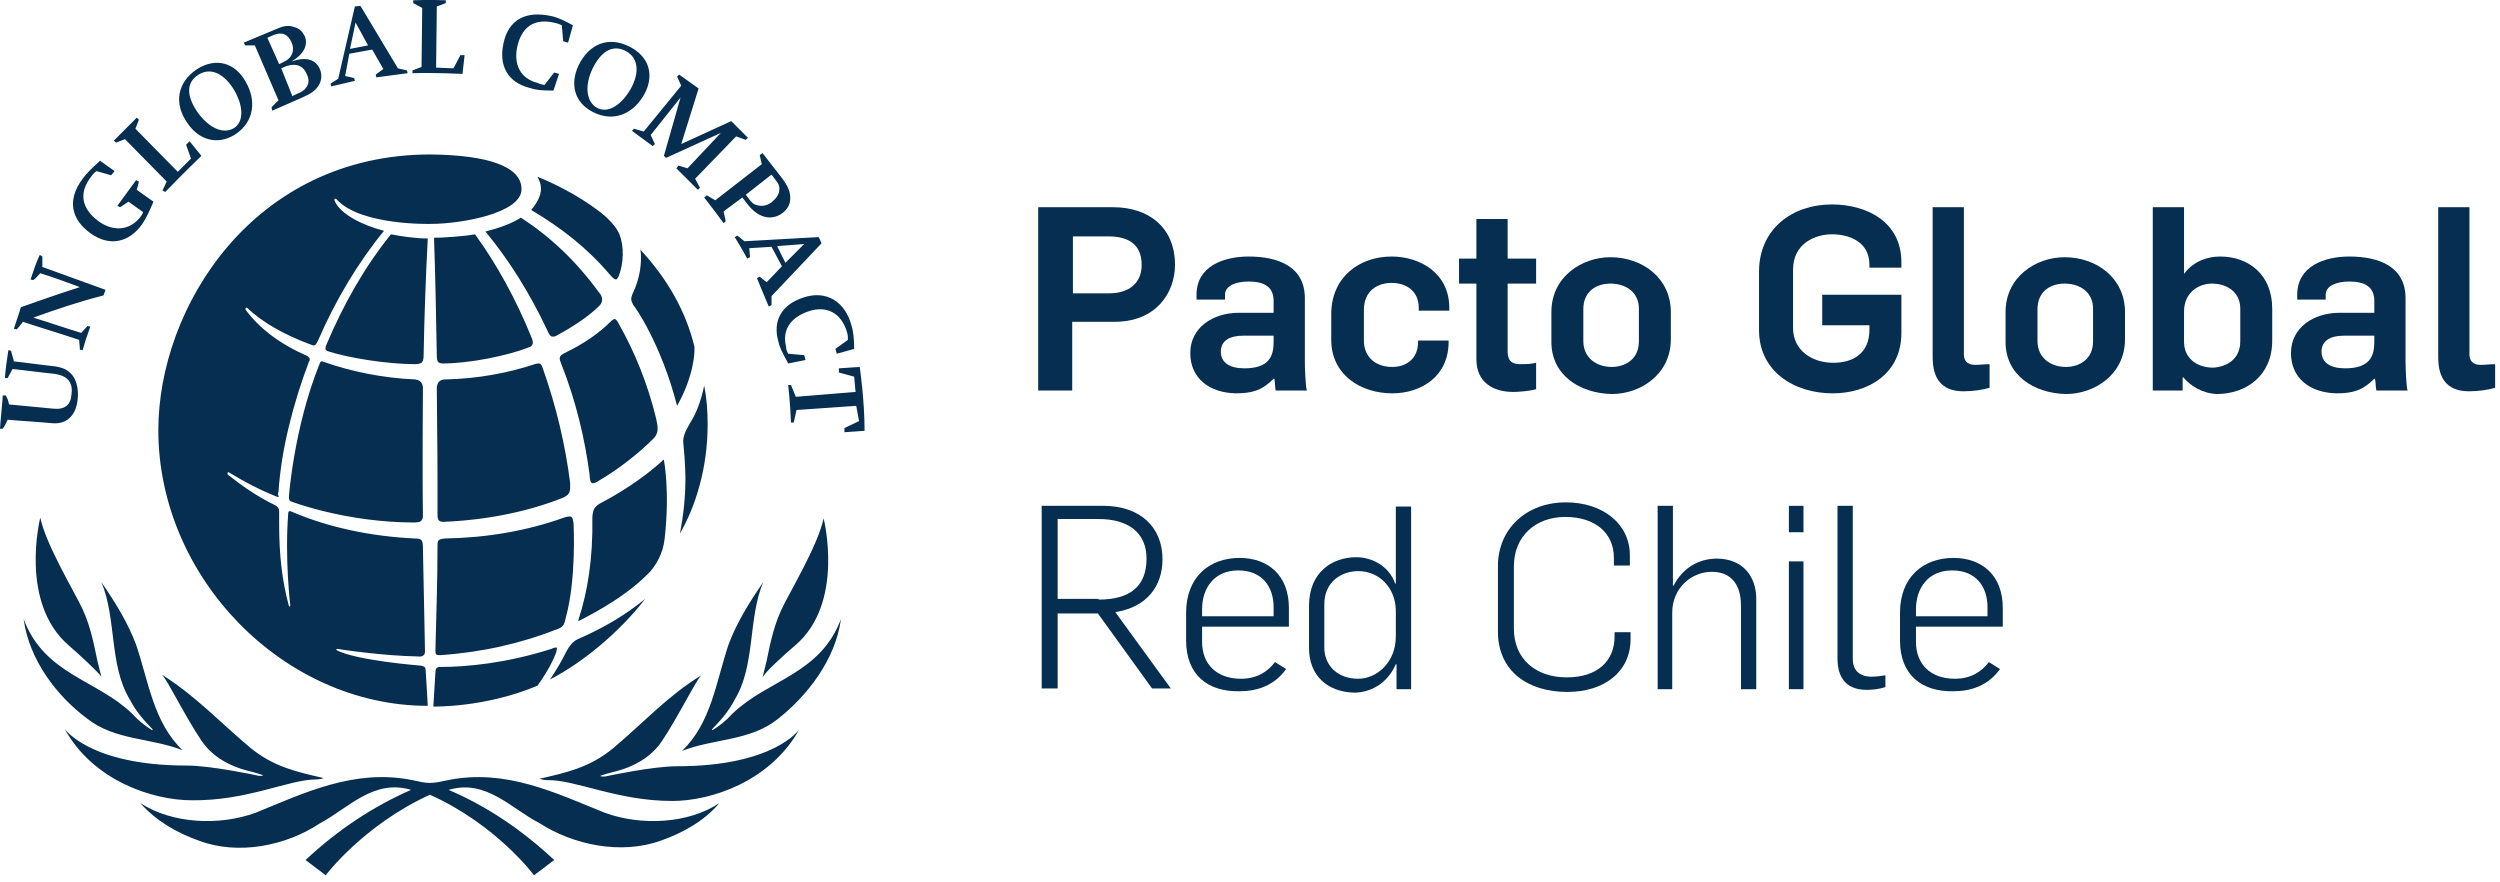 <svg width="360" height="127" viewBox="0 0 360 127" fill="none" xmlns="http://www.w3.org/2000/svg">
<g clip-path="url(#clip0_1669_5121)">
<path d="M149.6 29.84H160.3C165.4 29.84 169.2 32.74 169.2 38.14C169.2 42.14 166.5 46.34 160.5 46.34H154.4V56.24H149.5V29.84H149.6ZM159.7 42.24C162.5 42.24 164.4 40.84 164.4 38.14C164.4 35.04 162.3 34.04 159.6 34.04H154.5V42.24H159.7Z" fill="#062E51"/>
<path d="M171.4 50.84C171.4 47.14 174.7 45.04 178.4 45.04H183.4V43.34C183.4 41.34 182.1 40.54 179.8 40.54C177.8 40.54 176.4 41.24 176.4 42.44V43.14H172.3V42.44C172.3 38.34 176.2 36.94 179.8 36.94C184 36.94 187.9 38.34 187.9 42.94V52.14C187.9 52.94 188 55.84 188.2 56.24H183.7C183.6 55.94 183.6 54.84 183.5 54.54H183.4C181.7 56.24 180.3 56.64 177.9 56.64C174.1 56.54 171.4 54.44 171.4 50.84ZM183.4 49.24V48.34H179C177.1 48.34 175.8 49.04 175.8 50.64C175.8 52.24 177.1 53.04 179.2 53.04C182.8 53.04 183.4 51.24 183.4 49.24Z" fill="#062E51"/>
<path d="M191.7 48.94V45.24C191.7 39.94 195.7 36.94 200.4 36.94C204.5 36.94 208.7 39.34 208.7 44.34V44.74H204.3V44.34C204.3 41.74 202.3 40.74 200.4 40.74C198.5 40.74 196.4 41.74 196.4 44.64V49.04C196.4 51.44 198.1 52.84 200.5 52.84C202.3 52.84 204.2 51.84 204.2 49.24V49.04H208.6V49.24C208.6 54.24 204.6 56.64 200.5 56.64C195.9 56.64 191.7 53.94 191.7 48.94Z" fill="#062E51"/>
<path d="M212.6 51.74V40.84H210.1V37.24H212.6V31.54H217.1V37.24H221.2V40.84H217.1V50.64C217.1 52.04 217.8 52.44 218.9 52.44C219.8 52.44 220.3 52.44 221.2 52.24V56.04C220.2 56.34 218.5 56.44 217.9 56.44C215 56.44 212.6 55.04 212.6 51.74Z" fill="#062E51"/>
<path d="M223.4 49.24V44.94C223.4 39.84 227.8 37.04 231.9 37.04C236.5 37.04 240.6 40.04 240.6 44.94V48.84C240.6 53.94 236.2 56.74 232.1 56.74C227.5 56.64 223.4 54.04 223.4 49.24ZM236 49.14V44.44C236 42.14 234.2 40.84 231.9 40.84C230 40.84 228 41.84 228 44.54V49.14C228 51.44 229.8 52.84 232.1 52.84C233.9 52.84 236 51.84 236 49.14Z" fill="#062E51"/>
<path d="M253.3 47.54V39.14C253.3 32.94 258.1 29.44 263.8 29.44C268.8 29.44 273.8 31.94 273.8 37.74V38.54H269.2V38.14C269.2 34.74 266.2 33.74 263.8 33.74C261.4 33.74 258.2 35.04 258.2 38.84V47.24C258.2 50.44 260.9 52.24 264 52.24C266.8 52.24 269.2 50.94 269.2 47.44V46.84H262.4V42.44H273.8V47.94C273.8 53.84 269 56.64 263.9 56.64C258.3 56.64 253.3 53.44 253.3 47.54Z" fill="#062E51"/>
<path d="M278.3 51.14V29.84H282.8V51.04C282.8 51.84 283.2 52.54 284.4 52.54C285.2 52.54 285.7 52.44 286.5 52.44V55.84C285.5 56.14 284.1 56.34 282.9 56.34C278.4 56.44 278.3 52.84 278.3 51.14Z" fill="#062E51"/>
<path d="M288.8 49.24V44.94C288.8 39.84 293.2 37.04 297.3 37.04C301.9 37.04 306 40.04 306 44.94V48.84C306 53.94 301.6 56.74 297.5 56.74C292.9 56.64 288.8 54.04 288.8 49.24ZM301.4 49.14V44.44C301.4 42.14 299.6 40.84 297.3 40.84C295.4 40.84 293.4 41.84 293.4 44.54V49.14C293.4 51.44 295.2 52.84 297.5 52.84C299.3 52.84 301.4 51.84 301.4 49.14Z" fill="#062E51"/>
<path d="M314.4 54.34H314.3V56.24H310V29.84H314.5V39.44C315.9 37.54 318 36.94 319.7 36.94C323.8 36.94 327.2 39.54 327.2 44.44V49.04C327.2 54.14 323.4 56.74 319.2 56.74C317.1 56.64 315.4 55.54 314.4 54.34ZM322.6 49.14V44.44C322.6 42.14 320.8 40.84 318.5 40.84C316.6 40.84 314.5 42.14 314.5 44.84V49.24C314.5 51.54 316.3 52.94 318.7 52.94C320.5 52.84 322.6 51.84 322.6 49.14Z" fill="#062E51"/>
<path d="M329.9 50.84C329.9 47.14 333.2 45.04 336.9 45.04H341.9V43.34C341.9 41.34 340.6 40.54 338.3 40.54C336.3 40.54 334.9 41.24 334.9 42.44V43.14H330.8V42.44C330.8 38.34 334.7 36.94 338.3 36.94C342.5 36.94 346.4 38.34 346.4 42.94V52.14C346.4 52.94 346.5 55.84 346.7 56.24H342.2C342.1 55.94 342.1 54.84 342 54.54H341.9C340.2 56.24 338.8 56.64 336.4 56.64C332.6 56.54 329.9 54.44 329.9 50.84ZM341.9 49.24V48.34H337.5C335.6 48.34 334.3 49.04 334.3 50.64C334.3 52.24 335.6 53.04 337.7 53.04C341.3 53.04 341.9 51.24 341.9 49.24Z" fill="#062E51"/>
<path d="M351.1 51.14V29.84H355.6V51.04C355.6 51.84 356 52.54 357.2 52.54C358 52.54 358.5 52.44 359.3 52.44V55.84C358.3 56.14 356.9 56.34 355.7 56.34C351.2 56.44 351.1 52.84 351.1 51.14Z" fill="#062E51"/>
<path d="M149.9 72.84H158.9C164 72.84 167.4 75.74 167.4 80.54C167.4 84.34 165.2 87.44 160.6 88.14L168.6 99.14H165.9L158.1 88.34H152.3V99.14H150V72.84H149.9ZM158.2 86.34C162.6 86.34 165.1 84.54 165.1 80.44C165.1 76.64 162.4 74.74 158.2 74.74H152.3V86.24H158.2V86.34Z" fill="#062E51"/>
<path d="M170.8 92.24V88.24C170.8 83.14 174.1 80.34 178.5 80.34C182.6 80.34 185.6 82.84 185.6 87.54V90.24H173.1V92.44C173.1 95.64 175.2 97.74 178.7 97.74C181.1 97.74 182.6 96.64 183.6 95.34L185.2 96.34C183.5 98.74 181 99.54 178.5 99.54C174 99.64 170.8 97.24 170.8 92.24ZM183.4 88.74V87.44C183.4 84.54 181.8 82.14 178.3 82.14C174.8 82.14 173.1 84.74 173.1 87.74V88.74H183.4Z" fill="#062E51"/>
<path d="M188.5 93.34V87.24C188.5 82.34 191.9 80.24 195.3 80.24C197.7 80.24 200.1 81.64 200.9 84.04H201V72.94H203.2V99.24H201.1V95.64H201C199.7 98.64 197.1 99.74 195 99.74C191.1 99.64 188.5 97.24 188.5 93.34ZM201 91.64V88.04C201 84.54 198.5 82.24 195.6 82.24C193.2 82.24 190.7 83.74 190.7 87.04V93.24C190.7 95.74 192.5 97.74 195.6 97.74C198.2 97.74 201 95.44 201 91.64Z" fill="#062E51"/>
<path d="M215.7 90.94V81.54C215.7 76.14 219.8 72.34 225.5 72.34C230.8 72.34 234.7 75.44 234.7 79.94V81.44H232.4V80.34C232.4 76.74 229.7 74.44 225.4 74.44C221.1 74.44 218 77.24 218 81.54V90.54C218 94.84 221.1 97.54 225.6 97.54C230.1 97.54 232.5 95.14 232.5 91.64V91.04H234.8V92.04C234.8 96.74 231 99.64 225.7 99.64C220 99.64 215.7 96.64 215.7 90.94Z" fill="#062E51"/>
<path d="M238.8 72.84H240.9V84.34H241C242.3 81.74 244.7 80.44 247.2 80.44C251 80.44 252.9 83.04 252.9 86.24V99.24H250.7V87.24C250.7 83.84 249 82.34 246.5 82.34C243.6 82.34 240.8 84.64 240.8 88.24V99.24H238.7V72.84H238.8Z" fill="#062E51"/>
<path d="M257.6 72.84H259.7V76.64H257.6V72.84ZM257.6 80.84H259.7V99.24H257.6V80.84Z" fill="#062E51"/>
<path d="M264.6 94.84V72.84H266.8V94.94C266.8 96.34 267.6 97.44 269.5 97.44C270.2 97.44 270.9 97.34 271.5 97.24V98.94C270.6 99.24 269.6 99.34 268.8 99.34C265.5 99.34 264.6 97.14 264.6 94.84Z" fill="#062E51"/>
<path d="M273.6 92.24V88.24C273.6 83.14 276.9 80.34 281.3 80.34C285.4 80.34 288.4 82.84 288.4 87.54V90.24H275.9V92.44C275.9 95.64 278 97.74 281.5 97.74C283.9 97.74 285.4 96.64 286.4 95.34L288 96.34C286.3 98.74 283.8 99.54 281.3 99.54C276.8 99.64 273.6 97.24 273.6 92.24ZM286.2 88.74V87.44C286.2 84.54 284.6 82.14 281.1 82.14C277.6 82.14 275.9 84.74 275.9 87.74V88.74H286.2Z" fill="#062E51"/>
<path d="M85.2 69.54C84.9 69.34 84.9 68.34 84.9 68.34C84.2 63.04 82.9 57.64 80.8 52.34C80.7 52.04 80.6 51.84 80.6 51.64C80.6 51.34 80.7 51.14 81.3 50.84C84 49.54 86.2 48.04 87.9 46.34C88.2 46.04 88.4 45.94 88.5 45.94C88.6 45.94 88.8 46.04 89 46.44C91.4 50.64 93.3 55.34 94.5 60.34C94.6 60.84 94.7 61.34 94.7 61.64C94.7 62.34 94.5 62.84 93.8 63.44C92.2 65.04 89.3 67.44 86.2 69.24C86.2 69.24 85.5 69.74 85.2 69.54ZM82.6 75.64C82.6 75.64 82.6 74.74 82.3 74.44C82 74.24 81.2 74.54 81.2 74.54C75.9 76.44 70.1 77.44 64.1 77.54C63 77.64 63 77.84 63 78.74C63 84.04 62.8 89.14 62.7 93.64C62.7 93.64 62.7 94.14 62.8 94.24C62.9 94.34 63.4 94.34 63.4 94.34C69.4 93.94 75.1 92.64 80.4 90.54C81.2 90.24 81.3 89.74 81.5 88.84C83 83.34 82.6 75.64 82.6 75.64ZM80.3 48.24C82.7 46.94 84.9 45.44 86.3 44.04C86.6 43.74 86.7 43.44 86.7 43.14C86.7 42.84 86.6 42.44 86.2 42.04C83 37.64 79.2 34.04 75 31.34C73.8 32.14 71.9 32.84 69.9 33.34C73.3 37.44 76.3 42.24 78.8 47.54C79 48.04 79.2 48.34 79.4 48.44C79.7 48.54 80 48.44 80.3 48.24ZM76.1 50.04C76.4 49.94 76.6 49.84 76.7 49.54C76.8 49.24 76.6 48.74 76.6 48.74C74.3 43.04 71.4 37.84 68.4 33.74C66.8 34.04 63.6 34.24 62.5 34.24C62.7 40.04 62.8 45.74 62.9 51.24C62.9 51.74 63 52.04 63.1 52.14C63.2 52.24 63.5 52.34 63.7 52.34C67.6 52.34 73 51.24 76.1 50.04ZM80.2 93.34C80.2 93.24 80.1 93.24 80.1 93.24C80 93.24 79.8 93.24 79.4 93.44C72.8 95.54 67.1 96.04 63.4 96.04C62.9 96.04 62.7 96.24 62.7 96.84L62.4 101.74C62.4 101.74 69.8 101.94 77.4 98.74C78.4 97.34 79.4 95.74 80.1 93.94C80.1 93.74 80.2 93.54 80.2 93.34ZM95.6 66.24C95.6 66.14 95.5 66.24 95.5 66.24C93.7 67.94 90.5 70.34 86.7 72.34C85.5 72.94 85.4 73.44 85.3 74.44C85.4 80.54 84.6 85.24 83.3 89.24C83.3 89.24 83.2 89.54 83.5 89.34C83.8 89.14 89.4 86.54 93.2 82.74C94.5 81.54 95.5 79.54 95.7 77.64C96.5 70.74 95.6 66.24 95.6 66.24ZM97.5 58.44C100 54.04 100 50.54 100 50.54V49.94C98.8 44.94 96.2 40.24 92.2 35.94C92.3 36.34 92.3 36.74 92.3 37.14C92.3 38.64 92 40.24 91.3 41.84C91 42.44 90.9 42.84 90.9 43.04C90.9 43.34 91 43.54 91.2 43.94C91.3 43.94 95.2 49.44 97.5 58.44ZM40.1 70.84C40.5 64.74 42.2 58.14 44.5 52.04C44.6 51.94 44.6 51.84 44.6 51.74C44.6 51.54 44.5 51.44 44.2 51.24C40.3 49.54 37.3 47.24 35.4 44.64C35.4 44.64 35.3 44.54 35.4 44.34C35.5 44.24 35.6 44.34 35.6 44.34C37.8 46.44 41 48.24 44.8 49.64C45 49.74 45.1 49.74 45.2 49.74C45.4 49.74 45.5 49.64 45.8 49.04C48.3 43.24 51.6 37.74 55.3 33.24C52.2 32.44 49 30.84 48.2 28.94C48.2 28.94 48.1 28.74 48.2 28.64C48.4 28.54 48.5 28.74 48.5 28.74C52 32.54 62.1 32.24 62.1 32.24C66.3 32.24 75.1 30.74 75.1 27.24C75.1 24.04 70.5 22.34 62 22.24C36.4 22.24 22.8 44.34 22.8 61.94C22.8 83.14 40.8 101.64 61.6 101.64C61.6 101.34 61.3 96.64 61.3 96.64C61.3 96.14 61.2 95.94 60.5 95.84C60.5 95.84 51.4 95.14 48.5 93.64C48.4 93.54 48.4 93.44 48.6 93.44C48.6 93.44 54.7 94.44 60.5 94.54C60.5 94.54 61.2 94.54 61.2 93.84C61.2 93.14 60.9 78.84 60.9 78.84C60.9 77.74 60.7 77.54 59.7 77.54C53.4 77.24 47.2 75.94 41.9 73.64C41.8 73.64 41.7 73.54 41.6 73.64C41.5 73.74 41.5 73.94 41.5 73.94C41 80.64 41.8 87.14 41.8 87.14C41.8 87.24 41.8 87.34 41.7 87.34C41.6 87.34 41.6 87.24 41.6 87.24C40.6 83.64 40.2 79.74 40.2 75.64V73.64C40.2 73.24 40 72.94 39.6 72.74C37.1 71.54 34.8 69.94 32.8 68.34C32.8 68.34 32.7 68.24 32.8 68.04C32.9 67.94 33 68.04 33 68.04C35.1 69.34 37.4 70.54 39.9 71.54H40.2C40 71.34 40 71.14 40.1 70.84ZM89.1 39.74C89.8 37.94 89.9 35.54 89.2 33.74C88.5 32.04 86.3 30.44 86.3 30.44C82.9 27.84 79.1 26.14 77.4 25.44C77.7 26.04 77.9 26.54 77.9 27.14C77.9 28.14 77.4 29.14 76.5 30.24C80.9 32.84 84.7 35.84 87.9 39.64C87.9 39.64 88.4 40.24 88.7 40.24C88.9 40.24 89.1 39.74 89.1 39.74ZM98.7 68.94C98.7 71.64 98.4 74.34 97.9 76.84C100.1 73.04 101.9 67.54 101.9 61.14C101.9 59.34 101.8 57.54 101.4 55.54C101 57.44 100.4 59.34 99.3 61.04C98.6 62.24 98.3 63.04 98.4 63.84C98.7 66.64 98.7 68.94 98.7 68.94ZM81.6 93.74C80.9 95.14 80.1 96.54 79.2 97.84C83.9 95.44 89.3 90.94 92.9 86.24C90.1 88.54 86.9 90.44 83.2 92.04C82.5 92.34 81.9 93.14 81.6 93.74ZM60.9 55.94C60.9 55.14 60.5 54.74 59.8 54.64C55.2 54.44 50.7 53.54 46.7 52.14C46.5 52.04 46.4 52.04 46.3 52.04C46.2 52.04 46.1 52.14 46 52.44C42.3 61.64 41.6 71.54 41.6 71.54C41.6 72.04 41.7 72.14 42 72.24C42 72.24 49.8 75.24 59.7 75.24C59.7 75.24 60.4 75.24 60.6 75.04C60.9 74.74 60.9 74.64 60.9 73.84C60.8 68.94 60.9 55.94 60.9 55.94ZM47 49.64C46.8 50.14 46.9 50.34 46.9 50.34C47 50.44 47.1 50.54 47.1 50.54C50.1 51.54 55.8 52.44 59.8 52.44C60.2 52.44 60.5 52.34 60.7 52.24C60.9 52.04 61 51.74 61 51.24C61.1 45.74 61.3 39.94 61.6 34.34C59.9 34.34 57.8 34.04 56.3 33.74C52.5 38.44 49.5 43.74 47 49.64ZM63.9 75.14C66.7 75.04 73.8 74.54 80.9 71.74C81.9 71.34 82.1 70.94 82.1 70.14V69.54C81.4 64.04 80.1 58.54 78.2 53.14C78 52.44 77.8 52.34 77.6 52.34C77.5 52.34 77.3 52.34 77 52.44C73.1 53.74 68.7 54.54 64.1 54.64C63.2 54.64 62.9 55.24 62.9 55.94C62.9 58.74 63 63.24 63 69.24V74.24C63 74.24 63 74.74 63.2 74.94C63.4 75.14 63.6 75.14 63.9 75.14ZM3.4 89.14C6.4 97.14 13.9 97.84 19 102.74C19.9 103.74 20.9 104.54 21.9 105.14L22 105.04C20.8 103.84 19.5 102.34 18.7 100.74C15.7 95.84 16.8 89.04 14.6 83.84C16.6 86.74 18.4 89.64 19.6 92.84C21.4 98.14 22.1 104.04 26.3 108.04C21.8 106.24 16.5 106.64 12.5 103.44C8.2 100.24 4.2 95.04 3.4 89.14ZM45.5 112.24C46.2 112.24 46.6 112.04 46.6 112.04C42.7 111.14 39.4 110.44 36 107.64C31.6 103.94 28.2 100.24 23.3 97.14C23.9 97.54 26.7 103.24 29 106.64C30.6 109.04 33.2 110.34 35.5 110.94C37.5 111.44 37.9 111.64 37.9 111.64C37.9 111.64 37.6 111.84 36.9 111.64C36.9 111.64 30.4 110.24 26.9 110.24C12.9 110.24 9.3 104.94 9.3 104.94C13.4 112.44 22 115.24 27.6 115.24C35.6 115.34 41.6 112.24 45.5 112.24ZM96.8 115.34C102.4 115.34 110.9 112.54 115.1 105.04C115.1 105.04 111.5 110.34 97.5 110.34C94 110.34 87.5 111.74 87.5 111.74C86.8 111.94 86.4 111.74 86.4 111.74C86.4 111.74 86.8 111.54 88.8 111.04C91.1 110.44 93.7 109.14 95.3 106.74C97.6 103.34 100.4 97.64 101 97.24C96.1 100.24 92.7 104.04 88.3 107.74C84.9 110.54 81.6 111.24 77.7 112.14C77.7 112.14 78.2 112.34 78.8 112.34C82.8 112.24 88.9 115.34 96.8 115.34ZM9.9 92.94C11.3 94.14 14.1 96.74 14.6 97.44C14.6 97.44 14.3 96.34 14 95.04C13.7 93.74 13.2 90.54 11.9 87.74C10.9 85.54 6.6 78.44 5.8 74.54C5.8 74.54 2.7 86.74 9.9 92.94ZM98.2 108.14C102.7 106.34 108 106.74 112 103.54C116.2 100.24 120.3 95.04 121.1 89.14C118.1 97.14 110.6 97.84 105.5 102.74C104.6 103.74 103.6 104.54 102.6 105.14L102.5 105.04C103.7 103.84 105 102.34 105.8 100.74C108.8 95.84 107.7 89.04 109.9 83.84C107.9 86.74 106.1 89.64 104.9 92.84C103.1 98.24 102.4 104.14 98.2 108.14ZM87.1 117.04C80.1 114.24 72.9 110.64 64.5 112.34C63.5 112.54 62.8 112.74 61.9 112.74C61.1 112.74 60.3 112.54 59.4 112.34C51 110.64 43.7 114.24 36.8 117.04C31.6 118.94 24.8 118.64 20.2 115.64C22.5 118.24 25.5 119.94 28.6 121.04C34.4 123.24 41.3 121.74 46.1 118.54C50.2 116.34 53.8 112.14 59.2 113.74C53.7 116.14 48.6 119.54 44 123.84L46.9 126.04C46.9 126.04 52.3 118.84 61.9 114.44C71.5 118.74 76.9 126.04 76.9 126.04L79.8 123.84C75.2 119.54 70.2 116.14 64.6 113.74C70 112.14 73.6 116.44 77.7 118.54C82.5 121.64 89.4 123.14 95.2 121.04C98.3 119.94 101.4 118.24 103.6 115.64C99.1 118.64 92.3 118.94 87.1 117.04ZM114.5 92.94C121.7 86.84 118.6 74.64 118.6 74.64C117.8 78.54 113.5 85.64 112.5 87.84C111.2 90.64 110.7 93.84 110.4 95.14C110.1 96.44 109.8 97.54 109.8 97.54C110.3 96.64 113.2 94.04 114.5 92.94ZM1.3 58.24C3.4 58.44 5.5 58.64 7.6 58.84C9.3 59.04 10.2 58.34 10.3 56.74C10.4 55.94 10.3 55.44 10 54.94C9.6 54.34 9 54.04 7.9 53.84C5.9 53.64 3.8 53.34 1.8 53.14C1.6 53.54 1.3 54.04 1.1 54.44H0.7C0.8 53.14 1 51.74 1.2 50.44C1.3 50.44 1.5 50.44 1.6 50.54C1.7 51.04 1.9 51.54 2 52.04C3.9 52.24 5.9 52.54 7.8 52.74C9.3 52.94 10.1 53.44 10.7 54.44C11.1 55.24 11.3 56.24 11.2 57.34C11 59.84 9.6 61.14 7.5 60.94C5.4 60.74 3.3 60.64 1.1 60.44C0.9 60.84 0.7 61.34 0.4 61.74H0C0.1 60.14 0.3 58.54 0.4 56.94H0.8C1.1 57.34 1.2 57.74 1.3 58.24ZM4.8 45.74C7.1 46.44 9.4 47.24 11.7 47.94C12 47.64 12.3 47.24 12.6 46.94C12.7 46.94 12.9 47.04 13 47.04C12.6 48.14 12.2 49.34 11.9 50.44C11.8 50.44 11.6 50.34 11.5 50.34C11.5 49.84 11.4 49.34 11.4 48.94C8.7 48.04 6 47.24 3.3 46.34C3 46.74 2.7 47.14 2.4 47.44C2.3 47.44 2.1 47.34 2 47.34C2.3 46.34 2.7 45.34 3 44.24C5.8 43.24 8.7 42.24 11.5 41.34C9.6 40.64 7.7 39.94 5.8 39.34C5.5 39.64 5.2 40.04 4.8 40.34C4.7 40.34 4.5 40.24 4.4 40.24C4.8 39.04 5.2 37.84 5.7 36.74C5.8 36.74 6 36.84 6.1 36.94V38.44C9.1 39.54 12.2 40.64 15.2 41.74C15.1 42.04 15 42.24 14.9 42.54C11.4 43.44 8.1 44.54 4.8 45.74ZM19.7 27.34L22.1 29.04C21.5 30.44 21.1 31.34 20.5 32.24C18.6 34.94 15.8 35.54 13.1 33.64C10.4 31.74 9.5 28.94 11.9 25.74C12.4 25.04 13.2 24.24 14.2 23.34L14.4 23.14L16.5 24.64L16 25.24L13.9 24.64C13.6 24.84 13.4 25.04 13.2 25.34C11.2 27.84 11.8 30.14 14.3 31.94C16.5 33.44 18.8 33.14 20.3 31.14C20.6 30.74 20.6 30.54 20.6 30.54L18.5 29.04L17.3 29.84L16.9 29.64L19.6 25.94L20 26.14L19.7 27.34ZM24 26.14L18 20.04L16.7 20.54L16.4 20.24L19.7 16.94L20 17.24L19.5 18.54L25.6 24.74L27.5 22.84L26.8 20.84L27.3 20.34L29 22.44C29 22.44 26.4 24.94 23.8 27.64L23.4 27.44L24 26.14ZM27 17.74C25 14.94 25.5 11.84 28.4 9.94C31.1 8.24 33.8 9.04 35.3 11.64C37 14.44 36.6 17.54 33.9 19.34C31.4 20.94 28.7 20.24 27 17.74ZM28.5 16.24C30.2 18.54 32.2 19.34 33.7 18.44C35.1 17.54 35.1 15.34 33.7 12.94C32.3 10.64 30.4 9.64 28.6 10.74C26.7 11.94 26.9 13.94 28.5 16.24ZM40.1 14.44L36.7 6.54H35.3L35.1 6.14L39.9 4.14C41 3.64 41.7 3.64 42.5 3.94C43.2 4.14 43.6 4.64 43.9 5.24C44.4 6.54 43.7 7.84 42 8.84C44.1 8.14 45.5 8.54 46.1 10.04C46.4 10.84 46.3 11.74 45.8 12.44C45.3 13.14 44.7 13.54 43.3 14.14L39.2 15.94L39.1 15.44L40.1 14.44ZM40.2 9.24L40.8 8.94C42 8.44 42.5 7.34 42 6.14C41.5 4.94 40.6 4.54 39.4 5.04L38.5 5.44L40.2 9.24ZM42.1 13.84L42.7 13.54C43.5 13.24 43.9 12.94 44.2 12.44C44.5 11.94 44.5 11.34 44.2 10.74C43.7 9.44 42.6 9.04 41.2 9.54L40.5 9.84L42.1 13.84ZM50.3 7.74L49.7 10.94L51 11.24L51.1 11.64L47.7 12.44L47.6 12.04L48.7 11.34L51.1 0.94L51.9 0.84L57.3 9.84L58.6 10.14L58.7 10.54L54.2 11.14L54.1 10.74L55.2 9.94L53.6 7.14L50.3 7.74ZM50.4 7.04L53 6.54L51.2 3.24L50.4 7.04ZM60.7 9.64L60.8 1.14L59.5 0.44V0.04C61.9 -0.06 64.2 0.04 64.2 0.04V0.44L62.9 0.94L62.8 9.74L65.3 9.84L66.3 7.94H66.9L66.6 10.64C66.6 10.64 62.6 10.44 59.4 10.54V10.14L60.7 9.64ZM78.4 12.24L79.8 10.44L80.5 10.64L79.7 13.04H79.4C77.9 13.04 77.1 12.94 76.2 12.64C73.1 11.84 71.8 9.44 72.5 6.24C73.2 2.94 75.6 1.44 79.5 2.34C80.4 2.54 81.4 3.04 82.5 3.64L81.8 6.14L81.1 5.94L80.9 3.64C80.9 3.64 80.5 3.44 80.1 3.34C76.7 2.44 75.1 4.14 74.5 6.64C73.9 9.34 75 11.34 77.4 11.94C77.8 12.14 78 12.14 78.4 12.24ZM98.1 20.74L105.3 17.44L107.7 19.84L107.4 20.14L106 19.64L100.1 25.74L100.8 27.04L100.5 27.34C98.9 25.74 97.4 24.24 97.4 24.24L97.7 23.84L99 24.24L103.8 19.14L95.9 22.74L95.6 22.44L98 14.04L93.7 19.44L94.3 20.74L94 21.04L91 18.84L91.3 18.54L92.7 18.94L98.1 12.34L97.5 11.04L97.8 10.74L100.6 12.74L98.1 20.74ZM106.9 28.44L104.2 30.44L104.5 31.84L104.2 32.14C102.9 30.34 101.4 28.44 101.4 28.44L101.8 28.14L103 28.84L109.7 23.64L109.4 22.34L109.8 22.04L112.6 25.64C113.5 26.84 113.8 27.64 113.8 28.54C113.8 29.44 113.4 30.14 112.6 30.74C111 31.84 109.1 31.34 107.6 29.34L106.9 28.44ZM107.7 28.44C108.2 29.14 108.5 29.44 109 29.54C109.7 29.74 110.4 29.64 111.1 29.14C111.7 28.64 112.1 28.14 112.2 27.54C112.3 26.94 112.2 26.54 111.7 25.94L111.1 25.14L107.4 28.04L107.7 28.44ZM111.1 35.54L107.9 35.74L108 37.04L107.6 37.24C106.8 35.74 105.8 34.14 105.8 34.14L106.2 33.94L107.2 34.74L117.9 34.14L118.3 35.04L111.1 42.64V43.94L110.7 44.14C109.8 42.04 109 40.04 109 40.04L109.4 39.84L110.4 40.64L112.6 38.34L111.1 35.54ZM111.9 35.44L113.1 37.84L115.8 35.14L111.9 35.44ZM113.5 50.94L115.8 51.14L116 51.84L113.5 52.34L113.4 52.14C112.7 50.84 112.3 50.14 112.1 49.24C111.2 46.14 112.6 43.84 115.7 42.84C119 41.74 121.7 43.44 122.6 46.84C122.9 47.74 123 48.94 123 50.24L120.5 50.94L120.3 50.24L122.1 48.94C122.1 48.64 122.1 48.34 122 47.94C121.2 45.04 119 43.94 116.4 44.84C113.8 45.74 112.6 47.54 113.2 49.94C113.2 50.34 113.3 50.54 113.5 50.94ZM123.3 58.44L114.7 59.04L114.3 60.84H113.9C113.8 58.04 113.5 55.44 113.5 55.44H113.9L114.6 57.14L123.2 56.44L123 54.24L120.8 53.64V53.04L123.8 52.84C123.8 52.84 124.5 57.54 124.5 62.04L121.6 62.24V61.64L123.7 60.64L123.3 58.44ZM83.3 9.44C84.8 6.34 87.6 5.14 90.7 6.74C93.6 8.24 94.2 10.94 92.8 13.54C91.2 16.44 88.3 17.64 85.4 16.14C82.8 14.84 82 12.24 83.3 9.44ZM85.3 9.94C84.1 12.54 84.5 14.74 86 15.54C87.5 16.34 89.4 15.24 90.8 12.84C92.1 10.54 92 8.34 90.1 7.34C88.2 6.34 86.5 7.44 85.3 9.94Z" fill="#062E51"/>
</g>
<defs>
<clipPath id="clip0_1669_5121">
<rect width="359.3" height="126.04" fill="white"/>
</clipPath>
</defs>
</svg>
